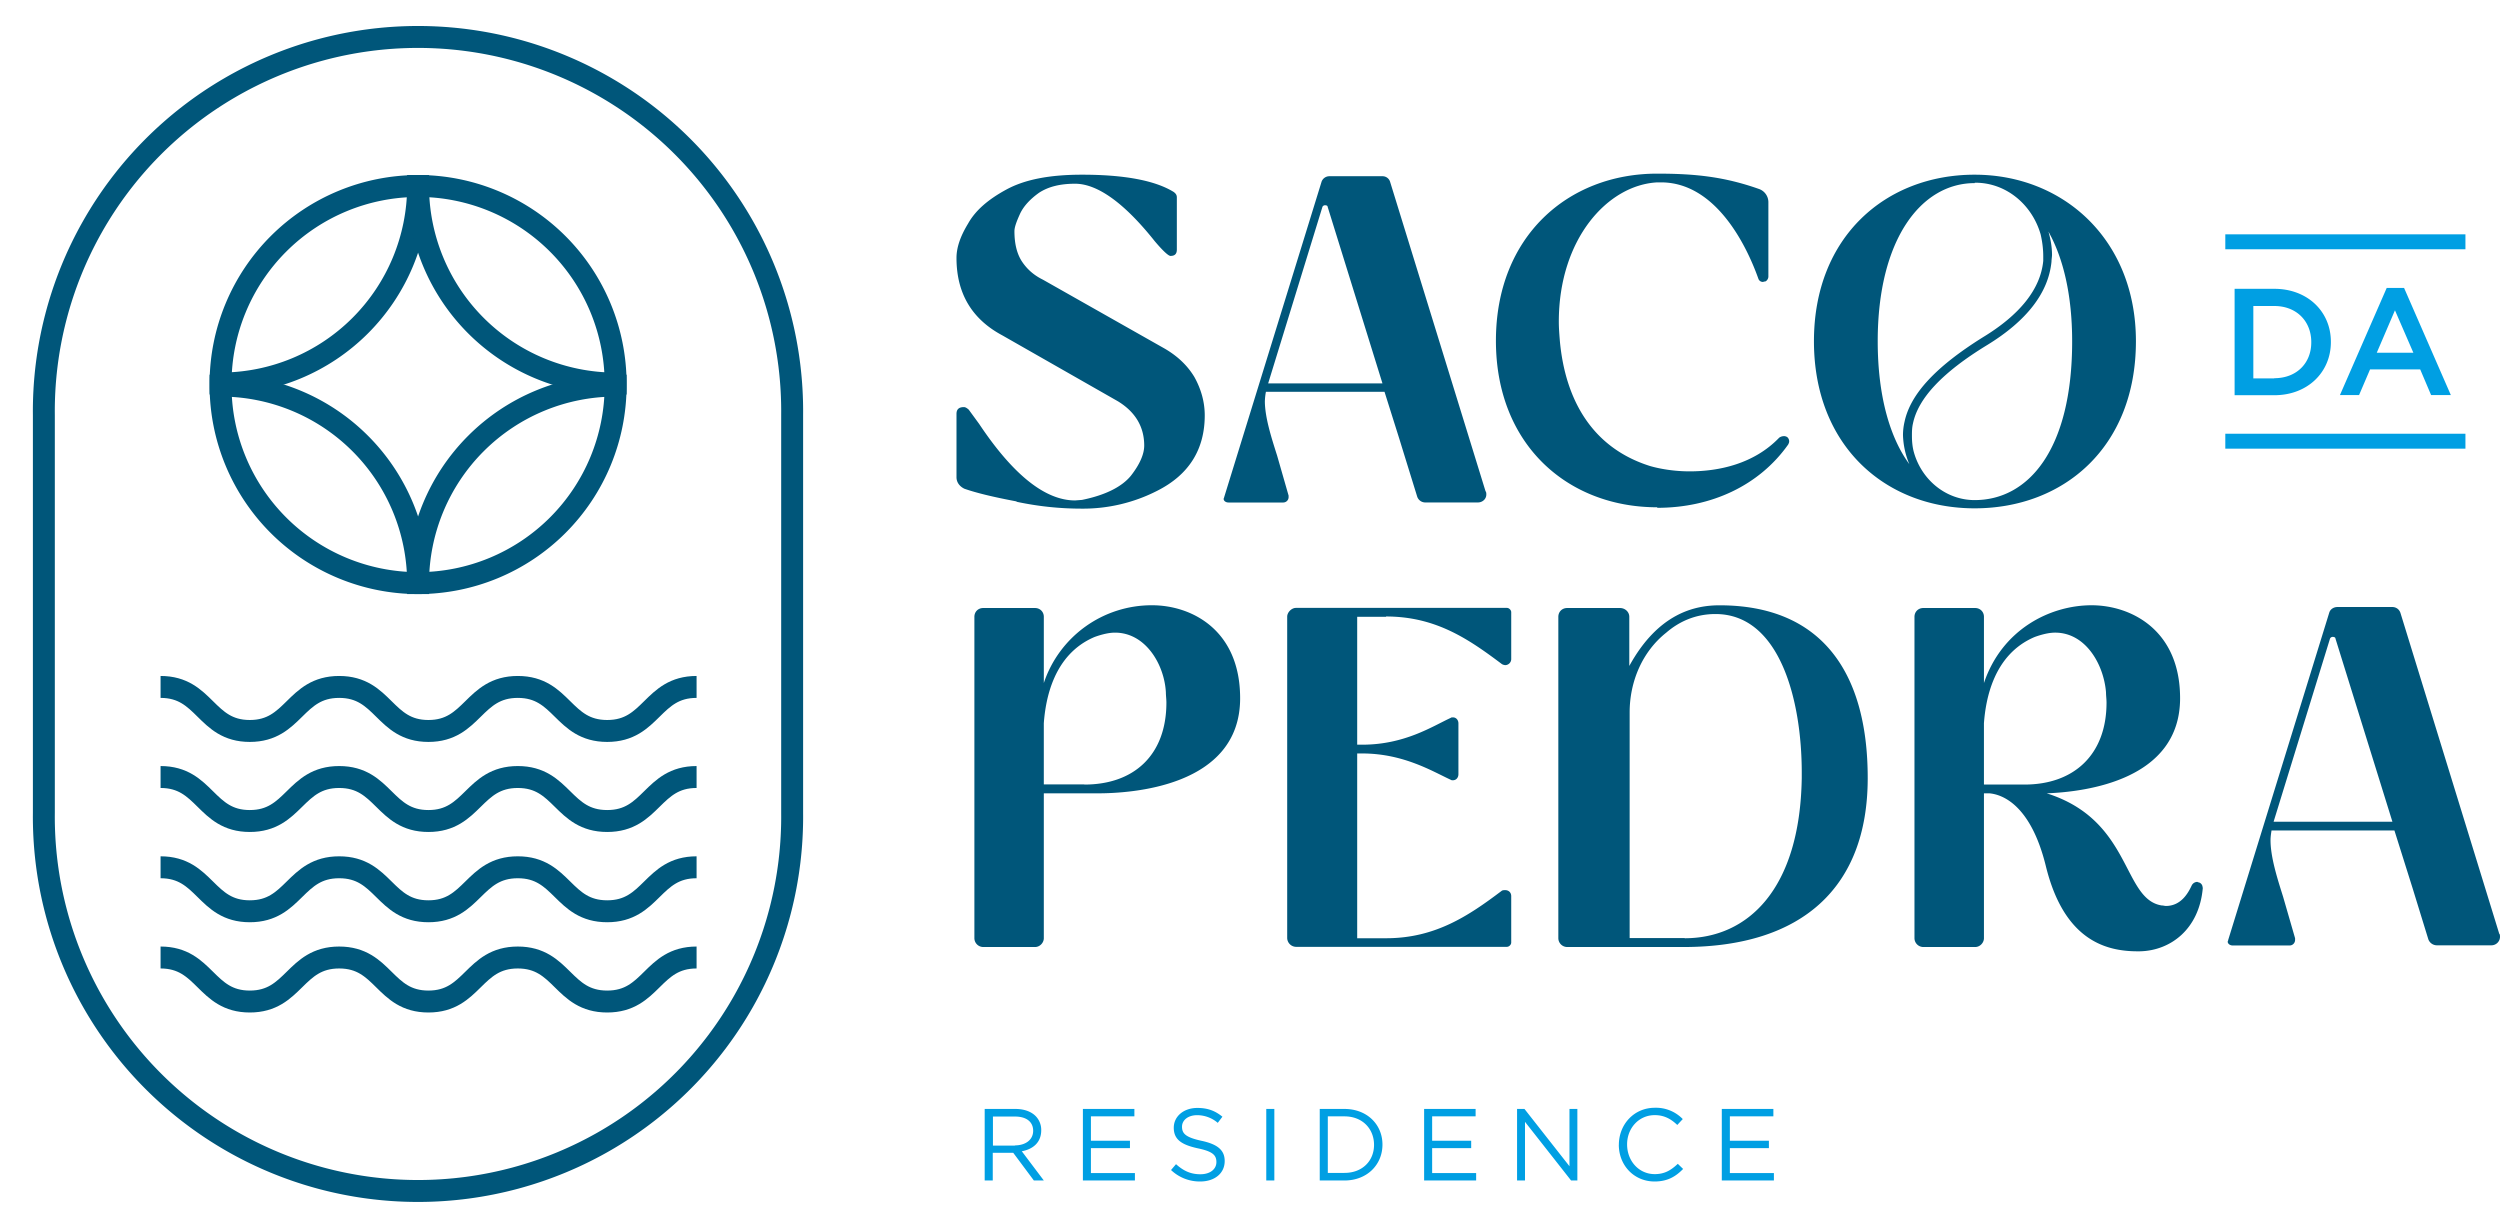 <svg width="57" height="28" fill="none" xmlns="http://www.w3.org/2000/svg"><path d="M23.18 11.433c-.518-.098-.913-.192-1.192-.29-.121-.059-.18-.157-.18-.262V9.438c0-.11.059-.156.169-.156.035 0 .07.023.11.058l.238.326c.768 1.152 1.501 1.744 2.187 1.744l.157-.012c.541-.11.913-.302 1.117-.553.204-.262.302-.494.302-.686 0-.43-.204-.768-.6-1.01l-2.634-1.502c-.697-.372-1.046-.96-1.046-1.767 0-.228.082-.483.263-.78.168-.302.458-.553.877-.78.42-.228.984-.337 1.721-.337.972 0 1.67.133 2.093.395.047.036.07.07.07.122V5.69c0 .098-.046.145-.144.145-.047 0-.169-.11-.361-.337-.698-.878-1.31-1.309-1.815-1.309-.349 0-.611.07-.819.204-.204.145-.349.302-.431.47-.082.18-.133.314-.133.408 0 .29.059.517.168.686.11.168.263.313.482.42l2.74 1.551c.302.169.54.384.71.663.156.278.239.576.239.878 0 .78-.361 1.356-1.082 1.72a3.708 3.708 0 01-1.72.408c-.483 0-.973-.047-1.49-.157l.004-.008zM33.876 11.206c.012.024.012.047.012.07 0 .098-.083.18-.193.18h-1.203a.194.194 0 01-.18-.133l-.349-1.128-.059-.192-.337-1.07h-2.704a1.35 1.35 0 00-.024.215c0 .373.157.855.279 1.239l.262.913v.035a.122.122 0 01-.121.122h-1.25c-.06 0-.11-.036-.11-.083 0-.011.011-.023.011-.035l2.223-7.2a.19.19 0 01.18-.121h1.203a.18.18 0 01.18.133l2.176 7.055h.004zM31.52 8.741l-1.25-4.026c0-.023-.024-.035-.059-.035a.065.065 0 00-.059.035l-1.238 4.026h2.61-.004zM37.783 11.566c-2.03 0-3.676-1.418-3.676-3.797 0-2.38 1.646-3.81 3.676-3.81.867 0 1.529.07 2.32.349a.319.319 0 01.216.302v1.697c0 .047-.035.098-.07.11h-.012s-.035.011-.047.011a.107.107 0 01-.098-.07c-.29-.816-.996-2.2-2.222-2.2h-.083c-1.14.06-2.246 1.298-2.246 3.176 0 .145.012.29.024.442.122 1.321.721 2.43 2.058 2.85.203.059.529.121.901.121.663 0 1.466-.168 2.042-.768a.192.192 0 01.11-.035c.012 0 .035 0 .047.012h.012a.125.125 0 01.058.11c0 .023-.011.046-.023.07-.663.937-1.756 1.442-2.983 1.442l-.004-.011zM48.699 7.78c0 2.415-1.646 3.81-3.677 3.81-2.03 0-3.664-1.419-3.664-3.81 0-2.39 1.646-3.797 3.664-3.797 2.019 0 3.677 1.477 3.677 3.797zm-3.677-3.605c-1.215 0-2.21 1.273-2.21 3.605 0 1.25.278 2.2.721 2.803a1.846 1.846 0 01-.145-.663c0-.098.012-.203.035-.301.134-.64.721-1.262 1.78-1.925.854-.517 1.32-1.105 1.383-1.744v-.11c0-.168-.023-.337-.059-.494-.192-.674-.78-1.18-1.489-1.18h-.012l-.004.009zm2.223 3.605c0-1.058-.204-1.9-.541-2.5.047.157.082.349.082.529 0 .047-.012.11-.012.157-.07.71-.564 1.348-1.465 1.9-1.023.624-1.576 1.216-1.694 1.792-.023.098-.023.192-.023.278 0 .133.012.263.047.384.18.627.733 1.082 1.383 1.082 1.227 0 2.223-1.152 2.223-3.618V7.78zM28.275 15.92c0 2.031-2.516 2.168-3.241 2.168h-1.235v3.304c0 .098-.086.2-.2.2h-1.183a.203.203 0 01-.2-.2v-7.329c0-.114.086-.2.2-.2h1.183c.114 0 .2.087.2.2v1.51a2.592 2.592 0 012.47-1.773c.885 0 2.006.55 2.006 2.12zm-3.551 1.968c1.133 0 1.87-.674 1.87-1.87 0-.074-.012-.16-.012-.234-.035-.635-.463-1.36-1.16-1.36-.138 0-.298.039-.463.098-.948.4-1.12 1.434-1.16 1.967v1.395h.921l.004.004zM31.602 14.063h-.658v2.916h.114c.972 0 1.607-.423 2.018-.611.012-.012.035-.012.051-.012.075 0 .125.063.125.137v1.16c0 .075-.05.137-.125.137-.012 0-.04 0-.05-.011-.412-.189-1.075-.6-2.02-.6h-.113v4.213h.659c1.12 0 1.88-.51 2.641-1.085.024-.012.051-.012.075-.012.074 0 .137.05.137.137v1.058c0 .051-.051.098-.098.098h-4.81a.206.206 0 01-.2-.2V14.06c0-.098.099-.2.2-.2h4.81c.05 0 .098.051.098.098v1.07a.139.139 0 01-.137.137.184.184 0 01-.075-.023c-.76-.572-1.509-1.086-2.642-1.086v.008zM42.584 17.74c0 2.504-1.508 3.852-4.201 3.852H35.73a.203.203 0 01-.2-.2v-7.329c0-.114.086-.2.2-.2h1.207c.113 0 .211.087.211.2v1.121c.663-1.207 1.498-1.383 2.058-1.383 2.32 0 3.378 1.52 3.378 3.938zm-4.174 3.652c1.435 0 2.63-1.109 2.67-3.652v-.126c0-1.646-.498-3.614-1.968-3.614-.462 0-.835.177-1.121.424-.549.435-.835 1.12-.835 1.818v5.146h1.258l-.004.004zM50.223 20.232v.024c-.086.933-.736 1.419-1.434 1.434h-.051c-.737 0-1.681-.262-2.093-1.944-.349-1.419-1.011-1.634-1.286-1.658h-.125v3.304c0 .098-.086.2-.2.2H43.85a.203.203 0 01-.2-.2v-7.329c0-.114.087-.2.2-.2h1.184c.114 0 .2.087.2.2v1.51c.412-1.224 1.509-1.773 2.454-1.773.885 0 2.018.55 2.018 2.12 0 1.859-2.132 2.133-3.041 2.168 1.944.612 1.72 2.407 2.618 2.556.039 0 .074.012.098.012.349 0 .51-.298.588-.463a.145.145 0 01.125-.086c.012 0 .024.012.04.012a.118.118 0 01.085.113h.004zm-4.985-2.344h.921c1.12 0 1.87-.674 1.87-1.87 0-.074-.012-.16-.012-.234-.051-.635-.463-1.36-1.16-1.36-.138 0-.298.039-.463.098-.948.4-1.12 1.434-1.16 1.967v1.395l.004.004zM56.988 21.29c.012.024.012.052.012.075a.196.196 0 01-.2.188h-1.246a.208.208 0 01-.188-.137l-.361-1.172-.063-.2-.349-1.109h-2.802c-.012.075-.023.149-.023.223 0 .389.16.886.286 1.286l.274.948v.04c0 .062-.05.125-.125.125h-1.298c-.062 0-.113-.04-.113-.086 0-.012.011-.024.011-.04l2.305-7.466c.024-.074.098-.125.188-.125h1.247c.086 0 .16.05.188.137l2.253 7.317.004-.003zm-2.441-2.555l-1.298-4.174c0-.024-.023-.04-.063-.04a.067.067 0 00-.062.04l-1.286 4.174h2.709z" fill="#00567A"/><path d="M50.949 6.585h.905c.76 0 1.29.521 1.29 1.207V7.8c0 .682-.526 1.211-1.29 1.211h-.905V6.585zm.905 2.038c.51 0 .843-.345.843-.815V7.8c0-.474-.334-.823-.843-.823h-.478v1.65h.478v-.004zM54.417 6.565h.396l1.066 2.442h-.45l-.248-.584h-1.144l-.25.584h-.436l1.066-2.442zm.608 1.478l-.42-.968-.415.968h.835zM22.45 25.284h.702c.2 0 .36.06.463.165a.45.45 0 01.125.321c0 .275-.184.431-.443.479l.502.666h-.227l-.47-.631h-.467v.63h-.184v-1.63zm.687.831c.243 0 .419-.125.419-.333 0-.204-.153-.325-.416-.325h-.501v.662h.502l-.004-.004zM24.689 25.284h1.175v.169h-.991v.556h.89v.169h-.89v.568h1.003v.169H24.69v-1.63zM26.7 26.676l.113-.133c.169.152.333.23.556.23.224 0 .365-.117.365-.277 0-.157-.082-.243-.423-.314-.377-.082-.549-.204-.549-.47 0-.26.227-.451.537-.451.24 0 .408.067.572.2l-.106.14a.726.726 0 00-.47-.175c-.212 0-.345.117-.345.262 0 .157.082.243.443.322.365.078.53.211.53.462 0 .282-.232.466-.557.466a.95.95 0 01-.667-.262zM28.87 25.284h.185v1.63h-.184v-1.63zM30.09 25.284h.564c.513 0 .866.353.866.812 0 .462-.353.819-.866.819h-.564v-1.63zm.564 1.458c.412 0 .674-.278.674-.639 0-.364-.262-.65-.674-.65h-.38v1.29h.38zM32.469 25.284h1.175v.169h-.991v.556h.89v.169h-.89v.568h1.003v.169H32.47v-1.63zM34.585 25.284h.173l1.026 1.306v-1.306h.18v1.63h-.144l-1.05-1.336v1.337h-.181v-1.63h-.004zM36.91 26.103c0-.466.344-.846.822-.846a.85.85 0 01.635.258l-.125.134c-.137-.13-.29-.224-.514-.224-.36 0-.63.294-.63.667 0 .38.27.678.63.678.224 0 .369-.087.526-.235l.121.117c-.168.173-.356.286-.65.286-.47 0-.816-.368-.816-.838v.003zM39.257 25.284h1.176v.169h-.992v.556h.89v.169h-.89v.568h1.004v.169h-1.188v-1.63zM56.212 9.889h-5.475v.341h5.475v-.341zM56.212 5.343h-5.475v.34h5.475v-.34z" fill="#009FE3"/><path d="M5.03 8.792a4.506 4.506 0 014.503 4.503 4.506 4.506 0 01-4.504-4.503z" stroke="#00567A" stroke-width=".5" stroke-miterlimit="10"/><path d="M9.532 13.295a4.506 4.506 0 014.504-4.503 4.506 4.506 0 01-4.504 4.503zM9.533 4.241a4.506 4.506 0 01-4.504 4.503 4.506 4.506 0 014.504-4.503z" stroke="#00567A" stroke-width=".5" stroke-miterlimit="10"/><path d="M14.036 8.745A4.506 4.506 0 019.532 4.24a4.506 4.506 0 014.504 4.504z" stroke="#00567A" stroke-width=".5" stroke-miterlimit="10"/><path d="M18.061 9.466A8.531 8.531 0 101 9.466v9.065a8.531 8.531 0 1017.061 0V9.466z" stroke="#00567A" stroke-width=".5" stroke-miterlimit="10"/><path d="M3.661 15.662c1.02 0 1.02 1.004 2.034 1.004 1.016 0 1.02-1.004 2.038-1.004 1.02 0 1.02 1.004 2.035 1.004 1.015 0 1.019-1.004 2.038-1.004s1.019 1.004 2.038 1.004 1.019-1.004 2.038-1.004M3.661 17.716c1.02 0 1.02 1.003 2.034 1.003 1.016 0 1.02-1.003 2.038-1.003 1.02 0 1.02 1.003 2.035 1.003 1.015 0 1.019-1.003 2.038-1.003s1.019 1.003 2.038 1.003 1.019-1.003 2.038-1.003M3.661 19.774c1.02 0 1.02 1.003 2.034 1.003 1.016 0 1.02-1.003 2.038-1.003 1.02 0 1.02 1.003 2.035 1.003 1.015 0 1.019-1.003 2.038-1.003s1.019 1.003 2.038 1.003 1.019-1.003 2.038-1.003M3.661 21.831c1.02 0 1.02 1.004 2.034 1.004 1.016 0 1.02-1.004 2.038-1.004 1.02 0 1.02 1.004 2.035 1.004 1.015 0 1.019-1.004 2.038-1.004s1.019 1.004 2.038 1.004 1.019-1.004 2.038-1.004" stroke="#00567A" stroke-width=".5" stroke-miterlimit="10"/></svg>